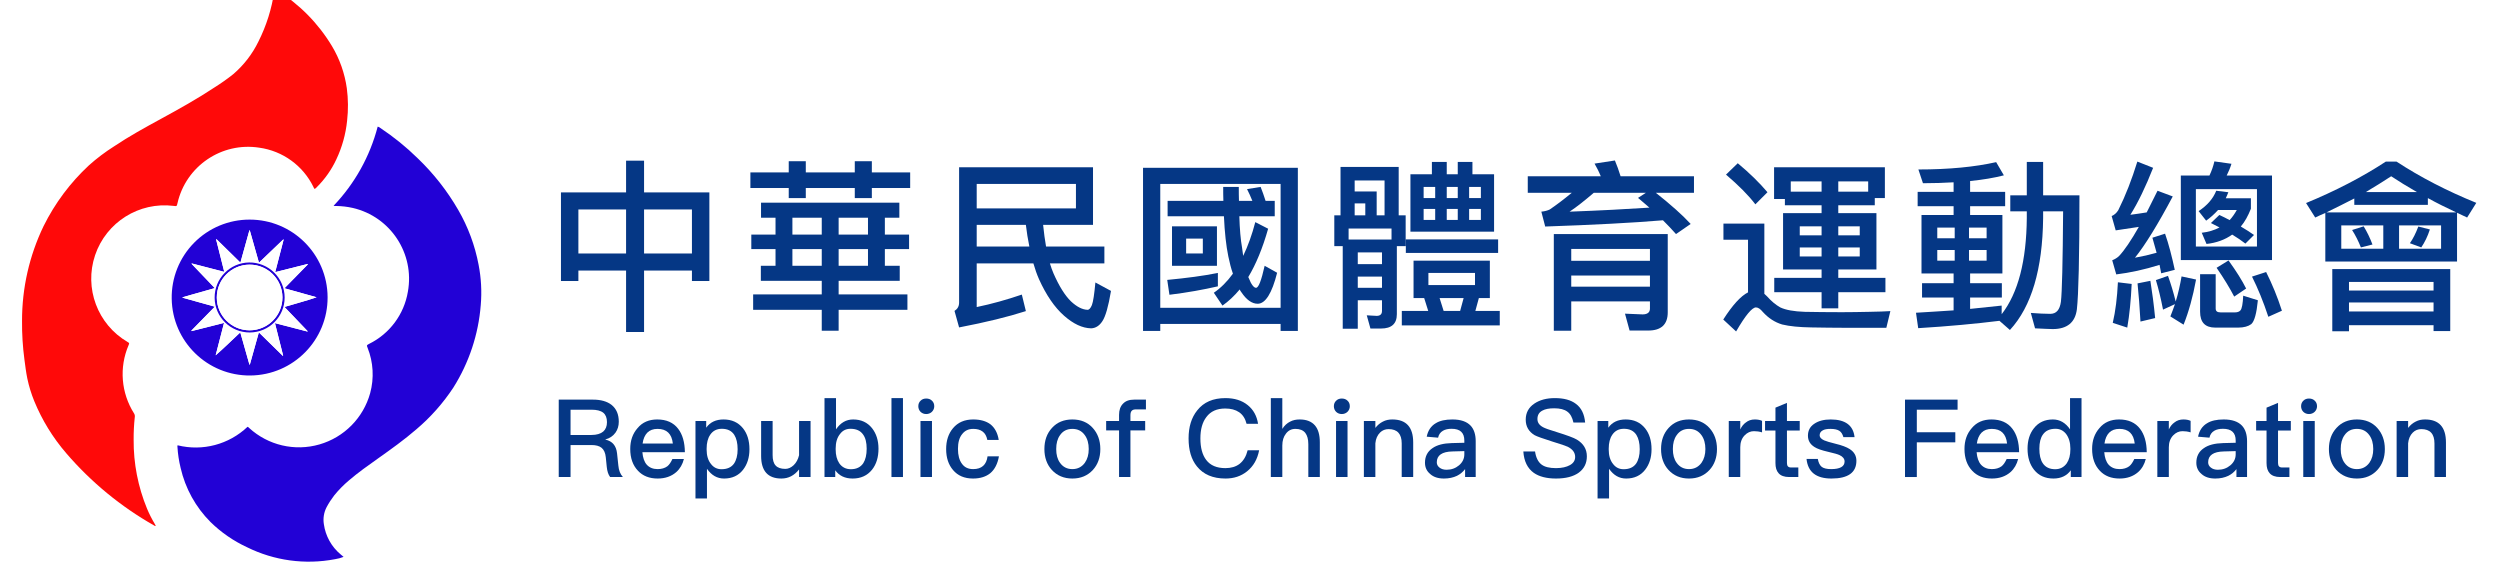 <?xml version="1.0" encoding="UTF-8"?>
<svg width="227px" height="53px" viewBox="0 0 227 53" version="1.1" xmlns="http://www.w3.org/2000/svg" xmlns:xlink="http://www.w3.org/1999/xlink">
    <title>pic_logo1</title>
    <defs>
        <filter x="-4.8%" y="-5.8%" width="109.6%" height="107.7%" filterUnits="objectBoundingBox" id="filter-1">
            <feOffset dx="0" dy="-1" in="SourceAlpha" result="shadowOffsetOuter1"></feOffset>
            <feGaussianBlur stdDeviation="0.5" in="shadowOffsetOuter1" result="shadowBlurOuter1"></feGaussianBlur>
            <feColorMatrix values="0 0 0 0 1   0 0 0 0 1   0 0 0 0 1  0 0 0 0.5 0" type="matrix" in="shadowBlurOuter1" result="shadowMatrixOuter1"></feColorMatrix>
            <feMerge>
                <feMergeNode in="shadowMatrixOuter1"></feMergeNode>
                <feMergeNode in="SourceGraphic"></feMergeNode>
            </feMerge>
        </filter>
    </defs>
    <g id="pic_logo1" stroke="none" stroke-width="1" fill="none" fill-rule="evenodd">
        <g id="编组" transform="translate(50.733, 14.572)" fill="#053785" fill-rule="nonzero">
            <g id="中華民國體育運動總會" transform="translate(0.202, 0)">
                <path d="M5.913,0.017 L5.913,2.898 L0,2.898 L0,10.944 L1.582,10.944 L1.582,9.994 L5.913,9.994 L5.913,15.574 L7.546,15.574 L7.546,9.994 L11.893,9.994 L11.893,10.944 L13.476,10.944 L13.476,2.898 L7.546,2.898 L7.546,0.017 L5.913,0.017 Z M1.582,8.445 L1.582,4.447 L5.913,4.447 L5.913,8.445 L1.582,8.445 Z M7.546,8.445 L7.546,4.447 L11.893,4.447 L11.893,8.445 L7.546,8.445 Z" id="形状"></path>
                <path d="M18.167,3.831 L18.167,5.197 L19.483,5.197 L19.483,6.729 L17.284,6.729 L17.284,8.045 L19.483,8.045 L19.483,9.561 L18.15,9.561 L18.15,10.927 L23.68,10.927 L23.68,12.16 L17.451,12.16 L17.451,13.559 L23.68,13.559 L23.68,15.458 L25.213,15.458 L25.213,13.559 L31.459,13.559 L31.459,12.16 L25.213,12.16 L25.213,10.927 L30.76,10.927 L30.76,9.561 L29.41,9.561 L29.41,8.045 L31.609,8.045 L31.609,6.729 L29.41,6.729 L29.41,5.197 L30.726,5.197 L30.726,3.831 L18.167,3.831 Z M21.015,9.561 L21.015,8.045 L23.68,8.045 L23.68,9.561 L21.015,9.561 Z M21.015,6.729 L21.015,5.197 L23.68,5.197 L23.68,6.729 L21.015,6.729 Z M25.213,5.197 L27.878,5.197 L27.878,6.729 L25.213,6.729 L25.213,5.197 Z M27.878,8.045 L27.878,9.561 L25.213,9.561 L25.213,8.045 L27.878,8.045 Z M17.201,1.083 L17.201,2.499 L20.682,2.499 L20.682,3.415 L22.231,3.415 L22.231,2.499 L26.679,2.499 L26.679,3.415 L28.228,3.415 L28.228,2.499 L31.709,2.499 L31.709,1.083 L28.228,1.083 L28.228,0.067 L26.679,0.067 L26.679,1.083 L22.231,1.083 L22.231,0.067 L20.682,0.067 L20.682,1.083 L17.201,1.083 Z" id="形状"></path>
                <path d="M37.75,9.345 L42.897,9.345 C43.047,9.861 43.213,10.344 43.413,10.794 C44.063,12.226 44.812,13.326 45.678,14.092 C46.528,14.842 47.344,15.225 48.144,15.241 C48.543,15.225 48.893,15.008 49.16,14.592 C49.443,14.175 49.709,13.259 49.943,11.843 L48.527,11.077 C48.427,12.143 48.327,12.826 48.21,13.126 C48.094,13.409 47.96,13.559 47.811,13.559 C47.344,13.542 46.844,13.292 46.311,12.793 C45.762,12.26 45.229,11.41 44.712,10.227 C44.596,9.961 44.496,9.661 44.396,9.345 L49.343,9.345 L49.343,7.812 L44.046,7.812 C43.946,7.213 43.846,6.563 43.78,5.847 L48.31,5.847 L48.31,0.616 L36.151,0.616 L36.151,12.909 C36.151,13.242 36.001,13.492 35.734,13.659 L36.151,15.158 C38.582,14.692 40.615,14.192 42.214,13.676 L41.847,12.176 C40.481,12.643 39.116,13.026 37.75,13.309 L37.75,9.345 Z M42.214,5.847 C42.297,6.53 42.397,7.179 42.53,7.812 L37.75,7.812 L37.75,5.847 L42.214,5.847 Z M46.761,2.132 L46.761,4.348 L37.75,4.348 L37.75,2.132 L46.761,2.132 Z" id="形状"></path>
                <path d="M66.91,0.666 L52.852,0.666 L52.852,15.474 L54.417,15.474 L54.417,14.842 L65.344,14.842 L65.344,15.474 L66.91,15.474 L66.91,0.666 Z M54.417,13.376 L54.417,2.132 L65.344,2.132 L65.344,13.376 L54.417,13.376 Z M55.084,3.665 L55.084,5.064 L60.197,5.064 C60.264,6.53 60.397,7.746 60.597,8.712 C60.714,9.278 60.847,9.811 61.014,10.277 C60.497,10.994 59.914,11.577 59.281,12.01 L60.064,13.176 C60.614,12.793 61.13,12.31 61.63,11.71 C61.663,11.793 61.713,11.877 61.78,11.96 C62.246,12.659 62.746,13.009 63.262,13.009 C63.962,13.009 64.562,12.06 65.028,10.194 L63.895,9.561 C63.595,10.894 63.346,11.56 63.112,11.56 C62.913,11.56 62.679,11.26 62.446,10.661 C62.429,10.644 62.413,10.611 62.413,10.577 C63.112,9.411 63.712,7.962 64.212,6.196 L63.046,5.597 C62.746,6.746 62.379,7.762 61.946,8.662 C61.913,8.429 61.88,8.195 61.846,7.929 C61.713,7.196 61.63,6.23 61.597,5.064 L64.811,5.064 L64.811,3.665 L63.979,3.665 C63.829,3.198 63.679,2.765 63.529,2.399 L62.296,2.599 C62.463,2.932 62.629,3.281 62.779,3.665 L61.563,3.665 C61.547,3.265 61.547,2.848 61.547,2.399 L60.131,2.399 C60.131,2.832 60.131,3.248 60.147,3.665 L55.084,3.665 Z M55.483,5.98 L55.483,9.561 L59.564,9.561 L59.564,5.98 L55.483,5.98 Z M58.282,8.445 L56.766,8.445 L56.766,7.096 L58.282,7.096 L58.282,8.445 Z M59.648,10.211 C58.332,10.477 56.799,10.677 55.05,10.844 L55.25,12.193 C56.883,11.993 58.348,11.727 59.648,11.427 L59.648,10.211 Z" id="形状"></path>
                <path d="M77.132,1.249 L77.132,6.463 L84.727,6.463 L84.727,1.249 L82.762,1.249 L82.762,0.133 L81.429,0.133 L81.429,1.249 L80.43,1.249 L80.43,0.133 L79.081,0.133 L79.081,1.249 L77.132,1.249 Z M83.528,5.397 L82.462,5.397 L82.462,4.397 L83.528,4.397 L83.528,5.397 Z M81.429,5.397 L80.43,5.397 L80.43,4.397 L81.429,4.397 L81.429,5.397 Z M79.38,5.397 L78.331,5.397 L78.331,4.397 L79.38,4.397 L79.38,5.397 Z M78.331,3.415 L78.331,2.399 L79.38,2.399 L79.38,3.415 L78.331,3.415 Z M80.43,2.399 L81.429,2.399 L81.429,3.415 L80.43,3.415 L80.43,2.399 Z M82.462,2.399 L83.528,2.399 L83.528,3.415 L82.462,3.415 L82.462,2.399 Z M76.715,7.163 L76.715,8.395 L85.094,8.395 L85.094,7.163 L76.715,7.163 Z M77.415,9.095 L77.415,12.493 L78.381,12.493 L78.747,13.659 L76.349,13.659 L76.349,14.975 L85.244,14.975 L85.244,13.659 L83.028,13.659 L83.345,12.493 L84.344,12.493 L84.344,9.095 L77.415,9.095 Z M80.147,13.659 L79.78,12.493 L81.962,12.493 L81.646,13.659 L80.147,13.659 Z M82.995,11.31 L78.764,11.31 L78.764,10.211 L82.995,10.211 L82.995,11.31 Z M76.066,0.583 L70.785,0.583 L70.785,4.98 L70.219,4.98 L70.219,7.779 L70.985,7.779 L70.985,15.275 L72.351,15.275 L72.351,12.693 L74.55,12.693 L74.55,13.659 C74.55,13.959 74.383,14.109 74.067,14.109 L73.167,14.059 L73.5,15.258 L74.467,15.258 C75.416,15.258 75.899,14.825 75.899,13.959 L75.899,7.779 L76.699,7.779 L76.699,4.98 L76.066,4.98 L76.066,0.583 Z M72.068,4.98 L72.068,3.898 L73.034,3.898 L73.034,4.98 L72.068,4.98 Z M74.067,4.98 L74.067,2.815 L72.068,2.815 L72.068,1.816 L74.783,1.816 L74.783,4.98 L74.067,4.98 Z M75.416,7.179 L71.518,7.179 L71.518,6.18 L75.416,6.18 L75.416,7.179 Z M72.351,11.56 L72.351,10.544 L74.55,10.544 L74.55,11.56 L72.351,11.56 Z M72.351,9.411 L72.351,8.345 L74.55,8.345 L74.55,9.411 L72.351,9.411 Z" id="形状"></path>
                <path d="M87.786,1.433 L87.786,2.932 L91.784,2.932 C91.018,3.565 90.351,4.064 89.785,4.447 C89.585,4.547 89.335,4.614 89.019,4.647 L89.369,5.997 C93.733,5.847 97.297,5.663 100.062,5.43 C100.496,5.863 100.895,6.28 101.245,6.68 L102.578,5.763 C101.845,4.964 100.779,4.014 99.413,2.932 L102.878,2.932 L102.878,1.433 L96.215,1.433 C96.048,0.899 95.882,0.433 95.698,0 L93.849,0.283 C94.049,0.633 94.249,1.016 94.416,1.433 L87.786,1.433 Z M93.783,2.932 L98.513,2.932 L97.797,3.398 C98.147,3.698 98.497,3.981 98.83,4.281 C96.764,4.414 94.349,4.547 91.584,4.647 C92.234,4.214 92.967,3.631 93.783,2.932 Z M91.734,10.444 L98.88,10.444 L98.88,11.46 L91.734,11.46 L91.734,10.444 Z M98.88,9.111 L91.734,9.111 L91.734,8.029 L98.88,8.029 L98.88,9.111 Z M91.734,12.793 L98.88,12.793 L98.88,13.459 C98.88,13.792 98.647,13.975 98.214,13.975 L96.614,13.909 L97.031,15.441 L98.73,15.441 C99.896,15.441 100.496,14.891 100.496,13.792 L100.496,6.68 L90.151,6.68 L90.151,15.458 L91.734,15.458 L91.734,12.793 Z" id="形状"></path>
                <path d="M120.212,0.616 L110.151,0.616 L110.151,3.498 L111.133,3.498 L111.133,4.064 L114.465,4.064 L114.465,4.781 L110.967,4.781 L110.967,9.894 L114.465,9.894 L114.465,10.661 L110.167,10.661 L110.167,11.96 L114.465,11.96 L114.465,13.426 L115.981,13.426 L115.981,11.96 L120.262,11.96 L120.262,10.661 L115.981,10.661 L115.981,9.894 L119.445,9.894 L119.445,4.781 L115.981,4.781 L115.981,4.064 L119.295,4.064 L119.295,3.415 L120.212,3.415 L120.212,0.616 Z M111.666,2.832 L111.666,1.899 L114.465,1.899 L114.465,2.832 L111.666,2.832 Z M115.981,1.899 L118.696,1.899 L118.696,2.832 L115.981,2.832 L115.981,1.899 Z M117.93,8.712 L115.981,8.712 L115.981,7.895 L117.93,7.895 L117.93,8.712 Z M114.465,8.712 L112.483,8.712 L112.483,7.895 L114.465,7.895 L114.465,8.712 Z M112.483,6.796 L112.483,5.98 L114.465,5.98 L114.465,6.796 L112.483,6.796 Z M115.981,5.98 L117.93,5.98 L117.93,6.796 L115.981,6.796 L115.981,5.98 Z M106.853,0.25 L105.786,1.283 C106.919,2.249 107.819,3.148 108.452,3.981 L109.551,2.882 C108.818,2.016 107.919,1.133 106.853,0.25 Z M116.514,15.191 L120.345,15.191 L120.711,13.676 C120.262,13.709 119.612,13.725 118.779,13.742 C117.93,13.759 117.097,13.775 116.297,13.775 C114.998,13.775 113.865,13.759 112.932,13.742 C111.95,13.709 111.217,13.576 110.717,13.342 C110.301,13.109 109.901,12.776 109.518,12.343 C109.434,12.26 109.351,12.176 109.268,12.11 L109.268,5.73 L105.553,5.73 L105.553,7.196 L107.785,7.196 L107.785,11.976 C107.119,12.31 106.369,13.142 105.537,14.442 L106.703,15.524 C107.552,14.059 108.152,13.342 108.502,13.342 C108.701,13.342 108.901,13.476 109.135,13.759 C109.634,14.308 110.217,14.692 110.884,14.891 C111.567,15.058 112.449,15.141 113.532,15.158 C114.598,15.175 115.598,15.191 116.514,15.191 Z" id="形状"></path>
                <path d="M133.098,0.133 L133.098,3.165 L131.599,3.165 L131.599,4.614 L133.098,4.614 L133.098,5.23 C133.065,9.111 132.315,12.026 130.816,13.959 L130.816,13.176 C129.933,13.276 128.984,13.376 127.951,13.476 L127.951,12.443 L130.833,12.443 L130.833,11.144 L127.951,11.144 L127.951,10.261 L130.883,10.261 L130.883,4.947 L127.951,4.947 L127.951,4.148 L131.133,4.148 L131.133,2.848 L127.951,2.848 L127.951,1.866 C129.1,1.749 130.117,1.582 131.016,1.349 L130.316,0.15 C128.401,0.583 126.052,0.816 123.254,0.816 L123.67,2.065 C124.653,2.065 125.586,2.032 126.452,1.982 L126.452,2.848 L123.187,2.848 L123.187,4.148 L126.452,4.148 L126.452,4.947 L123.537,4.947 L123.537,10.261 L126.452,10.261 L126.452,11.144 L123.587,11.144 L123.587,12.443 L126.452,12.443 L126.452,13.609 C125.369,13.676 124.237,13.759 123.037,13.825 L123.237,15.225 C125.986,15.058 128.451,14.825 130.616,14.558 L131.566,15.391 C133.531,13.259 134.531,9.861 134.581,5.23 L134.581,4.614 L136.396,4.614 C136.363,9.261 136.296,11.993 136.196,12.826 C136.096,13.559 135.78,13.925 135.23,13.925 C134.731,13.925 134.131,13.892 133.465,13.842 L133.848,15.241 C134.614,15.275 135.147,15.308 135.447,15.308 C136.763,15.308 137.496,14.708 137.646,13.509 C137.795,12.21 137.879,8.762 137.879,3.165 L134.581,3.165 L134.581,0.133 L133.098,0.133 Z M129.45,9.095 L127.851,9.095 L127.851,8.129 L129.45,8.129 L129.45,9.095 Z M126.552,9.095 L124.969,9.095 L124.969,8.129 L126.552,8.129 L126.552,9.095 Z M124.969,7.063 L124.969,6.097 L126.552,6.097 L126.552,7.063 L124.969,7.063 Z M127.851,6.097 L129.45,6.097 L129.45,7.063 L127.851,7.063 L127.851,6.097 Z" id="形状"></path>
                <path d="M150.582,4.947 L149.816,5.68 C150.082,5.813 150.349,5.947 150.599,6.08 C150.132,6.33 149.583,6.496 148.983,6.563 L149.416,7.579 C150.316,7.479 151.098,7.196 151.748,6.729 C152.198,6.996 152.598,7.279 152.947,7.546 L153.73,6.763 C153.38,6.513 152.981,6.263 152.531,5.997 C152.897,5.563 153.197,5.014 153.447,4.381 L153.447,3.431 L151.165,3.431 C151.248,3.248 151.332,3.065 151.398,2.882 L150.299,2.748 C150.016,3.465 149.483,4.081 148.7,4.597 L149.383,5.464 C149.783,5.18 150.132,4.864 150.465,4.497 L152.165,4.497 C151.981,4.831 151.765,5.147 151.515,5.414 C151.215,5.247 150.899,5.097 150.582,4.947 Z M141.371,11.06 C141.304,12.443 141.154,13.676 140.904,14.742 L142.22,15.175 C142.42,14.025 142.553,12.709 142.62,11.21 L141.371,11.06 Z M144.319,10.927 L143.153,11.16 C143.253,12.16 143.353,13.326 143.42,14.625 L144.752,14.308 C144.635,13.093 144.486,11.96 144.319,10.927 Z M145.652,6.646 L144.502,7.013 C144.635,7.462 144.752,7.912 144.885,8.379 C144.236,8.562 143.586,8.712 142.92,8.828 C143.836,7.696 144.985,5.83 146.351,3.265 L144.969,2.748 L143.986,4.714 C143.486,4.797 143.003,4.864 142.503,4.931 C143.203,3.814 143.886,2.399 144.569,0.666 L143.136,0.1 C142.637,1.716 142.07,3.182 141.404,4.514 C141.237,4.781 141.038,4.947 140.804,5.047 L141.171,6.346 C141.887,6.23 142.587,6.13 143.27,6.03 C142.57,7.263 141.97,8.145 141.487,8.662 C141.321,8.828 141.104,8.962 140.854,9.061 L141.221,10.344 C142.453,10.194 143.769,9.911 145.152,9.478 L145.302,10.244 L146.534,9.928 C146.268,8.695 145.985,7.596 145.652,6.646 Z M145.918,10.477 L144.819,10.86 C145.052,11.627 145.268,12.51 145.468,13.542 L146.551,13.043 C146.418,13.409 146.285,13.792 146.135,14.159 L147.334,14.908 C147.8,13.742 148.183,12.376 148.467,10.81 L147.151,10.527 C147.017,11.294 146.851,12.06 146.618,12.809 C146.418,11.993 146.185,11.21 145.918,10.477 Z M147.084,1.366 L147.084,9.045 L155.363,9.045 L155.363,1.366 L151.248,1.366 C151.415,1.033 151.565,0.683 151.681,0.3 L150.132,0.083 C150.032,0.516 149.882,0.949 149.683,1.366 L147.084,1.366 Z M153.997,7.812 L148.45,7.812 L148.45,2.599 L153.997,2.599 L153.997,7.812 Z M154.83,10.128 L153.547,10.544 C154.08,11.61 154.58,12.826 155.03,14.192 L156.262,13.642 C155.862,12.393 155.379,11.227 154.83,10.128 Z M152.281,15.175 C152.814,15.175 153.214,15.058 153.48,14.858 C153.764,14.608 153.963,13.892 154.08,12.693 L152.748,12.276 C152.714,13.009 152.631,13.459 152.498,13.609 C152.398,13.725 152.231,13.792 152.015,13.792 L150.682,13.792 C150.382,13.792 150.249,13.676 150.249,13.442 L150.249,10.327 L148.833,10.327 L148.833,13.725 C148.833,14.692 149.283,15.175 150.216,15.175 L152.281,15.175 Z M151.415,9.078 L150.332,9.744 C150.999,10.711 151.532,11.593 151.931,12.36 L153.014,11.627 C152.648,10.894 152.115,10.044 151.415,9.078 Z" id="形状"></path>
                <path d="M168.649,5.997 C168.416,6.613 168.166,7.113 167.883,7.512 L168.916,7.895 C169.232,7.429 169.499,6.879 169.698,6.263 L168.649,5.997 Z M163.685,5.98 L162.636,6.313 C162.952,6.813 163.219,7.346 163.435,7.895 L164.485,7.629 C164.252,7.013 163.985,6.463 163.685,5.98 Z M160.204,4.764 L160.204,9.178 L172.164,9.178 L172.164,4.747 C172.464,4.881 172.763,5.03 173.08,5.18 L173.913,3.848 C171.248,2.765 168.832,1.516 166.667,0.1 L165.701,0.1 C163.535,1.516 161.12,2.765 158.455,3.864 L159.288,5.18 C159.588,5.03 159.904,4.897 160.204,4.764 Z M172.097,4.714 L160.304,4.714 C161.187,4.281 162.036,3.864 162.836,3.448 L162.836,4.031 L169.515,4.031 L169.515,3.415 C170.298,3.848 171.164,4.281 172.097,4.714 Z M170.715,8.012 L166.9,8.012 L166.9,5.897 L170.715,5.897 L170.715,8.012 Z M165.468,8.012 L161.653,8.012 L161.653,5.897 L165.468,5.897 L165.468,8.012 Z M171.547,9.861 L160.837,9.861 L160.837,15.508 L162.353,15.508 L162.353,14.958 L170.032,14.958 L170.032,15.491 L171.547,15.491 L171.547,9.861 Z M162.353,13.709 L162.353,12.893 L170.032,12.893 L170.032,13.709 L162.353,13.709 Z M162.353,11.81 L162.353,11.027 L170.032,11.027 L170.032,11.81 L162.353,11.81 Z M168.516,2.865 L163.885,2.865 C164.701,2.382 165.468,1.899 166.184,1.433 C166.883,1.899 167.65,2.365 168.516,2.865 Z" id="形状"></path>
            </g>
            <g id="Republic-of-China-Sp" transform="translate(0, 21.576)">
                <path d="M0,0.138 L0,7.166 L1.073,7.166 L1.073,4.262 L2.973,4.262 C3.376,4.262 3.681,4.341 3.898,4.518 C4.104,4.695 4.232,4.971 4.272,5.364 L4.36,6.24 C4.4,6.634 4.498,6.949 4.666,7.166 L5.827,7.166 C5.591,6.91 5.453,6.565 5.414,6.132 L5.295,5.01 C5.217,4.321 4.872,3.908 4.242,3.77 L4.242,3.75 C4.626,3.652 4.931,3.445 5.158,3.13 C5.355,2.845 5.453,2.52 5.453,2.146 C5.453,1.476 5.236,0.974 4.803,0.62 C4.39,0.295 3.819,0.138 3.11,0.138 L0,0.138 Z M1.073,1.053 L2.963,1.053 C3.455,1.053 3.809,1.142 4.045,1.329 C4.262,1.506 4.38,1.791 4.38,2.185 C4.38,2.559 4.262,2.845 4.036,3.041 C3.799,3.238 3.445,3.347 2.973,3.347 L1.073,3.347 L1.073,1.053 Z" id="形状"></path>
                <path d="M8.944,1.939 C8.196,1.939 7.596,2.195 7.163,2.717 C6.71,3.228 6.493,3.858 6.493,4.616 C6.493,5.453 6.729,6.112 7.202,6.605 C7.635,7.067 8.235,7.303 8.983,7.303 C9.663,7.303 10.224,7.107 10.667,6.723 C11.021,6.408 11.247,6.004 11.365,5.532 L10.322,5.532 C10.184,5.827 10.037,6.053 9.86,6.191 C9.633,6.358 9.338,6.447 8.974,6.447 C8.56,6.447 8.235,6.309 7.999,6.053 C7.763,5.788 7.635,5.404 7.596,4.912 L11.454,4.912 C11.444,4.006 11.238,3.297 10.844,2.786 C10.411,2.215 9.771,1.939 8.944,1.939 Z M8.974,2.795 C9.8,2.795 10.263,3.238 10.361,4.124 L7.615,4.124 C7.674,3.691 7.822,3.366 8.039,3.14 C8.275,2.904 8.58,2.795 8.974,2.795 Z" id="形状"></path>
                <path d="M14.965,1.939 C14.276,1.939 13.744,2.185 13.39,2.687 L13.39,2.077 L12.416,2.077 L12.416,9.114 L13.459,9.114 L13.459,6.418 C13.872,7.008 14.384,7.303 15.014,7.303 C15.743,7.303 16.323,7.038 16.737,6.506 C17.121,6.014 17.317,5.394 17.317,4.646 C17.317,3.858 17.121,3.228 16.727,2.736 C16.294,2.205 15.713,1.939 14.965,1.939 Z M14.807,2.786 C15.319,2.786 15.693,2.963 15.939,3.337 C16.136,3.652 16.244,4.085 16.244,4.646 C16.244,5.207 16.126,5.64 15.91,5.955 C15.664,6.29 15.29,6.457 14.778,6.457 C14.384,6.457 14.069,6.299 13.833,5.994 C13.557,5.66 13.429,5.217 13.429,4.675 L13.429,4.587 C13.429,4.065 13.538,3.642 13.754,3.327 C14,2.963 14.355,2.786 14.807,2.786 Z" id="形状"></path>
                <path d="M18.377,2.077 L18.377,5.246 C18.377,6.614 18.988,7.303 20.218,7.303 C20.858,7.303 21.389,7.028 21.822,6.477 L21.822,7.166 L22.866,7.166 L22.866,2.077 L21.822,2.077 L21.822,5.187 C21.734,5.561 21.566,5.866 21.33,6.093 C21.094,6.309 20.848,6.427 20.572,6.427 C20.169,6.427 19.873,6.319 19.696,6.122 C19.509,5.925 19.421,5.61 19.421,5.177 L19.421,2.077 L18.377,2.077 Z" id="路径"></path>
                <path d="M24.132,0 L24.132,7.166 L25.107,7.166 L25.107,6.555 C25.461,7.047 25.983,7.303 26.682,7.303 C27.43,7.303 28.011,7.038 28.444,6.506 C28.837,6.014 29.034,5.374 29.034,4.597 C29.034,3.849 28.837,3.228 28.453,2.736 C28.03,2.205 27.459,1.939 26.731,1.939 C26.101,1.939 25.589,2.234 25.176,2.835 L25.176,0 L24.132,0 Z M26.495,2.786 C27.007,2.786 27.39,2.953 27.636,3.307 C27.853,3.602 27.961,4.036 27.961,4.597 C27.961,5.158 27.853,5.591 27.656,5.906 C27.41,6.27 27.036,6.457 26.524,6.457 C26.071,6.457 25.717,6.27 25.471,5.916 C25.255,5.591 25.146,5.177 25.146,4.666 L25.146,4.577 C25.146,4.026 25.274,3.583 25.55,3.248 C25.786,2.933 26.101,2.786 26.495,2.786 Z" id="形状"></path>
                <polygon id="路径" points="30.212 0 30.212 7.166 31.256 7.166 31.256 0"></polygon>
                <path d="M33.369,0.039 C33.162,0.039 32.995,0.098 32.857,0.236 C32.719,0.364 32.65,0.532 32.65,0.738 C32.65,0.935 32.719,1.112 32.857,1.25 C32.995,1.378 33.162,1.447 33.369,1.447 C33.566,1.447 33.743,1.378 33.881,1.25 C34.018,1.112 34.097,0.945 34.097,0.738 C34.097,0.532 34.028,0.364 33.89,0.236 C33.753,0.098 33.575,0.039 33.369,0.039 Z M32.847,2.077 L32.847,7.166 L33.89,7.166 L33.89,2.077 L32.847,2.077 Z" id="形状"></path>
                <path d="M37.638,1.939 C36.85,1.939 36.24,2.205 35.797,2.736 C35.384,3.228 35.177,3.858 35.177,4.626 C35.177,5.414 35.384,6.044 35.807,6.536 C36.24,7.047 36.84,7.303 37.618,7.303 C38.268,7.303 38.799,7.136 39.193,6.811 C39.586,6.477 39.852,5.965 39.97,5.286 L38.937,5.286 C38.838,6.053 38.405,6.447 37.628,6.447 C37.175,6.447 36.84,6.28 36.614,5.965 C36.368,5.64 36.25,5.187 36.25,4.616 C36.25,4.045 36.368,3.593 36.624,3.278 C36.87,2.953 37.204,2.795 37.638,2.795 C37.992,2.795 38.277,2.874 38.494,3.041 C38.71,3.199 38.848,3.455 38.917,3.799 L39.951,3.799 C39.852,3.169 39.596,2.697 39.203,2.382 C38.809,2.087 38.287,1.939 37.638,1.939 Z" id="路径"></path>
                <path d="M46.638,1.939 C45.87,1.939 45.25,2.195 44.787,2.707 C44.325,3.209 44.098,3.849 44.098,4.626 C44.098,5.394 44.325,6.034 44.777,6.526 C45.25,7.038 45.87,7.303 46.638,7.303 C47.405,7.303 48.026,7.038 48.498,6.526 C48.951,6.034 49.177,5.394 49.177,4.626 C49.177,3.849 48.941,3.209 48.488,2.707 C48.026,2.195 47.405,1.939 46.638,1.939 Z M46.638,2.795 C47.12,2.795 47.494,2.982 47.77,3.366 C48.006,3.691 48.124,4.114 48.124,4.626 C48.124,5.128 48.006,5.542 47.77,5.876 C47.494,6.25 47.12,6.447 46.638,6.447 C46.155,6.447 45.781,6.25 45.516,5.876 C45.279,5.551 45.171,5.138 45.171,4.626 C45.171,4.114 45.279,3.691 45.516,3.366 C45.781,2.982 46.155,2.795 46.638,2.795 Z" id="形状"></path>
                <path d="M52.255,0.138 C51.802,0.138 51.468,0.256 51.231,0.512 C50.995,0.748 50.877,1.093 50.877,1.526 L50.877,2.077 L49.706,2.077 L49.706,2.933 L50.877,2.933 L50.877,7.166 L51.91,7.166 L51.91,2.933 L53.249,2.933 L53.249,2.077 L51.91,2.077 L51.91,1.555 C51.91,1.368 51.95,1.23 52.029,1.152 C52.107,1.063 52.235,1.024 52.403,1.024 L53.318,1.024 L53.318,0.138 L52.255,0.138 Z" id="路径"></path>
                <path d="M60.537,0 C59.415,0 58.568,0.364 57.977,1.112 C57.446,1.772 57.19,2.618 57.19,3.662 C57.19,4.725 57.436,5.571 57.948,6.201 C58.529,6.929 59.395,7.303 60.546,7.303 C61.304,7.303 61.954,7.087 62.495,6.654 C63.076,6.191 63.44,5.551 63.598,4.734 L62.554,4.734 C62.417,5.286 62.171,5.699 61.816,5.975 C61.482,6.231 61.048,6.358 60.537,6.358 C59.749,6.358 59.168,6.112 58.794,5.62 C58.44,5.158 58.263,4.508 58.263,3.662 C58.263,2.845 58.44,2.195 58.804,1.722 C59.188,1.201 59.759,0.945 60.517,0.945 C61.029,0.945 61.442,1.053 61.777,1.28 C62.111,1.506 62.338,1.86 62.456,2.333 L63.499,2.333 C63.391,1.624 63.076,1.053 62.564,0.64 C62.033,0.207 61.354,0 60.537,0 Z" id="路径"></path>
                <path d="M64.658,0 L64.658,7.166 L65.701,7.166 L65.701,4.311 C65.701,3.868 65.809,3.504 66.036,3.219 C66.252,2.933 66.538,2.795 66.892,2.795 C67.286,2.795 67.591,2.913 67.788,3.16 C67.965,3.396 68.063,3.73 68.063,4.183 L68.063,7.166 L69.107,7.166 L69.107,4.006 C69.107,3.337 68.959,2.825 68.664,2.48 C68.349,2.116 67.886,1.939 67.276,1.939 C66.951,1.939 66.666,1.998 66.41,2.136 C66.124,2.274 65.888,2.5 65.701,2.795 L65.701,0 L64.658,0 Z" id="路径"></path>
                <path d="M71.102,0.039 C70.895,0.039 70.728,0.098 70.59,0.236 C70.452,0.364 70.383,0.532 70.383,0.738 C70.383,0.935 70.452,1.112 70.59,1.25 C70.728,1.378 70.895,1.447 71.102,1.447 C71.299,1.447 71.476,1.378 71.614,1.25 C71.751,1.112 71.83,0.945 71.83,0.738 C71.83,0.532 71.761,0.364 71.623,0.236 C71.486,0.098 71.308,0.039 71.102,0.039 Z M70.58,2.077 L70.58,7.166 L71.623,7.166 L71.623,2.077 L70.58,2.077 Z" id="形状"></path>
                <path d="M75.686,1.939 C75.371,1.939 75.085,1.998 74.829,2.136 C74.573,2.264 74.347,2.451 74.15,2.707 L74.15,2.077 L73.107,2.077 L73.107,7.166 L74.15,7.166 L74.15,4.104 C74.189,3.691 74.337,3.366 74.573,3.13 C74.79,2.913 75.056,2.815 75.351,2.815 C76.138,2.815 76.542,3.248 76.542,4.114 L76.542,7.166 L77.585,7.166 L77.585,4.026 C77.585,2.628 76.945,1.939 75.686,1.939 Z" id="路径"></path>
                <path d="M81.145,1.939 C80.515,1.939 80.004,2.047 79.629,2.284 C79.196,2.539 78.921,2.953 78.813,3.504 L79.846,3.593 C79.905,3.307 80.053,3.1 80.289,2.963 C80.486,2.845 80.752,2.786 81.076,2.786 C81.844,2.786 82.228,3.14 82.228,3.849 L82.228,4.055 L81.086,4.085 C80.338,4.104 79.748,4.252 79.334,4.547 C78.881,4.853 78.655,5.295 78.655,5.866 C78.655,6.29 78.813,6.634 79.137,6.9 C79.433,7.166 79.846,7.303 80.378,7.303 C80.83,7.303 81.224,7.215 81.559,7.057 C81.854,6.91 82.1,6.703 82.297,6.447 L82.297,7.166 L83.261,7.166 L83.261,3.917 C83.261,3.297 83.104,2.825 82.799,2.5 C82.445,2.126 81.893,1.939 81.145,1.939 Z M82.228,4.813 L82.228,5.108 C82.228,5.502 82.061,5.837 81.746,6.103 C81.431,6.368 81.057,6.506 80.614,6.506 C80.348,6.506 80.131,6.437 79.974,6.309 C79.807,6.181 79.728,6.024 79.728,5.827 C79.728,5.197 80.2,4.862 81.155,4.843 L82.228,4.813 Z" id="形状"></path>
                <path d="M90.441,0 C89.693,0 89.073,0.167 88.58,0.502 C88.059,0.856 87.803,1.339 87.803,1.959 C87.803,2.569 88.069,3.041 88.61,3.366 C88.826,3.484 89.358,3.671 90.224,3.947 C91.002,4.183 91.464,4.341 91.622,4.419 C92.065,4.646 92.291,4.951 92.291,5.345 C92.291,5.66 92.134,5.906 91.819,6.083 C91.504,6.26 91.081,6.358 90.549,6.358 C89.958,6.358 89.525,6.25 89.24,6.034 C88.925,5.797 88.728,5.394 88.649,4.843 L87.586,4.843 C87.645,5.729 87.96,6.378 88.541,6.792 C89.023,7.126 89.693,7.303 90.549,7.303 C91.435,7.303 92.124,7.126 92.616,6.772 C93.108,6.408 93.354,5.916 93.354,5.286 C93.354,4.636 93.049,4.134 92.449,3.77 C92.173,3.602 91.553,3.376 90.608,3.081 C89.949,2.884 89.545,2.736 89.388,2.648 C89.033,2.461 88.866,2.215 88.866,1.9 C88.866,1.545 89.013,1.289 89.319,1.132 C89.565,0.994 89.919,0.925 90.382,0.925 C90.913,0.925 91.307,1.024 91.582,1.23 C91.858,1.427 92.035,1.762 92.134,2.215 L93.197,2.215 C93.128,1.447 92.852,0.886 92.36,0.522 C91.897,0.167 91.258,0 90.441,0 Z" id="路径"></path>
                <path d="M96.875,1.939 C96.186,1.939 95.654,2.185 95.3,2.687 L95.3,2.077 L94.326,2.077 L94.326,9.114 L95.369,9.114 L95.369,6.418 C95.782,7.008 96.294,7.303 96.924,7.303 C97.653,7.303 98.233,7.038 98.647,6.506 C99.031,6.014 99.227,5.394 99.227,4.646 C99.227,3.858 99.031,3.228 98.637,2.736 C98.204,2.205 97.623,1.939 96.875,1.939 Z M96.717,2.786 C97.229,2.786 97.603,2.963 97.849,3.337 C98.046,3.652 98.154,4.085 98.154,4.646 C98.154,5.207 98.036,5.64 97.82,5.955 C97.574,6.29 97.2,6.457 96.688,6.457 C96.294,6.457 95.979,6.299 95.743,5.994 C95.467,5.66 95.339,5.217 95.339,4.675 L95.339,4.587 C95.339,4.065 95.448,3.642 95.664,3.327 C95.91,2.963 96.265,2.786 96.717,2.786 Z" id="形状"></path>
                <path d="M102.63,1.939 C101.862,1.939 101.242,2.195 100.779,2.707 C100.317,3.209 100.091,3.849 100.091,4.626 C100.091,5.394 100.317,6.034 100.77,6.526 C101.242,7.038 101.862,7.303 102.63,7.303 C103.398,7.303 104.018,7.038 104.49,6.526 C104.943,6.034 105.169,5.394 105.169,4.626 C105.169,3.849 104.933,3.209 104.48,2.707 C104.018,2.195 103.398,1.939 102.63,1.939 Z M102.63,2.795 C103.112,2.795 103.486,2.982 103.762,3.366 C103.998,3.691 104.116,4.114 104.116,4.626 C104.116,5.128 103.998,5.542 103.762,5.876 C103.486,6.25 103.112,6.447 102.63,6.447 C102.148,6.447 101.774,6.25 101.508,5.876 C101.272,5.551 101.163,5.138 101.163,4.626 C101.163,4.114 101.272,3.691 101.508,3.366 C101.774,2.982 102.148,2.795 102.63,2.795 Z" id="形状"></path>
                <path d="M108.602,1.939 C108.287,1.939 108.011,2.028 107.775,2.224 C107.578,2.362 107.411,2.569 107.283,2.845 L107.283,2.077 L106.239,2.077 L106.239,7.166 L107.283,7.166 L107.283,4.469 C107.283,4.026 107.411,3.662 107.676,3.386 C107.922,3.13 108.208,3.002 108.523,3.002 C108.759,3.002 109.005,3.032 109.261,3.11 L109.261,2.067 C109.084,1.978 108.857,1.939 108.602,1.939 Z" id="路径"></path>
                <path d="M111.522,0.433 L110.478,0.866 L110.478,2.077 L109.534,2.077 L109.534,2.943 L110.478,2.943 L110.478,5.896 C110.478,6.299 110.567,6.605 110.764,6.821 C110.961,7.047 111.286,7.166 111.719,7.166 L112.555,7.166 L112.555,6.299 L111.886,6.299 C111.758,6.299 111.669,6.26 111.61,6.201 C111.551,6.132 111.522,6.034 111.522,5.896 L111.522,2.943 L112.683,2.943 L112.683,2.077 L111.522,2.077 L111.522,0.433 Z" id="路径"></path>
                <path d="M115.495,1.939 C114.885,1.939 114.383,2.067 113.999,2.333 C113.615,2.589 113.428,2.953 113.428,3.415 C113.428,3.849 113.625,4.193 114.019,4.439 C114.255,4.597 114.678,4.744 115.279,4.882 C115.8,5 116.145,5.099 116.302,5.177 C116.598,5.315 116.755,5.512 116.755,5.758 C116.755,6.211 116.342,6.447 115.535,6.447 C115.141,6.447 114.865,6.378 114.688,6.25 C114.511,6.112 114.383,5.866 114.324,5.522 L113.3,5.522 C113.418,6.703 114.167,7.303 115.564,7.303 C117.07,7.303 117.828,6.762 117.828,5.689 C117.828,5.236 117.621,4.882 117.218,4.626 C116.942,4.449 116.509,4.282 115.928,4.144 C115.417,4.016 115.082,3.917 114.905,3.839 C114.629,3.711 114.491,3.563 114.491,3.386 C114.491,3.189 114.58,3.032 114.767,2.933 C114.924,2.835 115.161,2.795 115.476,2.795 C115.83,2.795 116.106,2.854 116.283,2.973 C116.45,3.081 116.568,3.268 116.647,3.543 L117.661,3.543 C117.543,2.471 116.814,1.939 115.495,1.939 Z" id="路径"></path>
                <polygon id="路径" points="122.241 0.138 122.241 7.166 123.314 7.166 123.314 4.016 126.809 4.016 126.809 3.1 123.314 3.1 123.314 1.053 127.015 1.053 127.015 0.138"></polygon>
                <path d="M130.093,1.939 C129.345,1.939 128.745,2.195 128.311,2.717 C127.859,3.228 127.642,3.858 127.642,4.616 C127.642,5.453 127.878,6.112 128.351,6.605 C128.784,7.067 129.384,7.303 130.132,7.303 C130.812,7.303 131.373,7.107 131.816,6.723 C132.17,6.408 132.396,6.004 132.514,5.532 L131.471,5.532 C131.333,5.827 131.186,6.053 131.008,6.191 C130.782,6.358 130.487,6.447 130.123,6.447 C129.709,6.447 129.384,6.309 129.148,6.053 C128.912,5.788 128.784,5.404 128.745,4.912 L132.603,4.912 C132.593,4.006 132.386,3.297 131.993,2.786 C131.56,2.215 130.92,1.939 130.093,1.939 Z M130.123,2.795 C130.949,2.795 131.412,3.238 131.51,4.124 L128.764,4.124 C128.823,3.691 128.971,3.366 129.188,3.14 C129.424,2.904 129.729,2.795 130.123,2.795 Z" id="形状"></path>
                <path d="M137.226,0 L137.226,2.835 C136.813,2.234 136.291,1.939 135.671,1.939 C134.943,1.939 134.362,2.205 133.948,2.736 C133.555,3.228 133.368,3.849 133.368,4.597 C133.368,5.374 133.565,6.014 133.958,6.506 C134.381,7.038 134.972,7.303 135.72,7.303 C136.409,7.303 136.941,7.047 137.295,6.555 L137.295,7.166 L138.269,7.166 L138.269,0 L137.226,0 Z M135.907,2.786 C136.291,2.786 136.606,2.933 136.862,3.248 C137.118,3.583 137.256,4.026 137.256,4.577 L137.256,4.666 C137.256,5.177 137.147,5.591 136.931,5.916 C136.675,6.27 136.33,6.457 135.878,6.457 C135.366,6.457 134.982,6.27 134.746,5.906 C134.539,5.591 134.441,5.158 134.441,4.597 C134.441,4.036 134.549,3.602 134.765,3.307 C135.011,2.953 135.395,2.786 135.907,2.786 Z" id="形状"></path>
                <path d="M141.682,1.939 C140.934,1.939 140.333,2.195 139.9,2.717 C139.448,3.228 139.231,3.858 139.231,4.616 C139.231,5.453 139.467,6.112 139.94,6.605 C140.373,7.067 140.973,7.303 141.721,7.303 C142.4,7.303 142.961,7.107 143.404,6.723 C143.759,6.408 143.985,6.004 144.103,5.532 L143.06,5.532 C142.922,5.827 142.774,6.053 142.597,6.191 C142.371,6.358 142.076,6.447 141.711,6.447 C141.298,6.447 140.973,6.309 140.737,6.053 C140.501,5.788 140.373,5.404 140.333,4.912 L144.192,4.912 C144.182,4.006 143.975,3.297 143.582,2.786 C143.148,2.215 142.509,1.939 141.682,1.939 Z M141.711,2.795 C142.538,2.795 143.001,3.238 143.099,4.124 L140.353,4.124 C140.412,3.691 140.56,3.366 140.776,3.14 C141.013,2.904 141.318,2.795 141.711,2.795 Z" id="形状"></path>
                <path d="M147.516,1.939 C147.201,1.939 146.925,2.028 146.689,2.224 C146.492,2.362 146.325,2.569 146.197,2.845 L146.197,2.077 L145.153,2.077 L145.153,7.166 L146.197,7.166 L146.197,4.469 C146.197,4.026 146.325,3.662 146.59,3.386 C146.837,3.13 147.122,3.002 147.437,3.002 C147.673,3.002 147.919,3.032 148.175,3.11 L148.175,2.067 C147.998,1.978 147.772,1.939 147.516,1.939 Z" id="路径"></path>
                <path d="M151.184,1.939 C150.554,1.939 150.042,2.047 149.668,2.284 C149.235,2.539 148.96,2.953 148.851,3.504 L149.885,3.593 C149.944,3.307 150.091,3.1 150.328,2.963 C150.525,2.845 150.79,2.786 151.115,2.786 C151.883,2.786 152.267,3.14 152.267,3.849 L152.267,4.055 L151.125,4.085 C150.377,4.104 149.786,4.252 149.373,4.547 C148.92,4.853 148.694,5.295 148.694,5.866 C148.694,6.29 148.851,6.634 149.176,6.9 C149.471,7.166 149.885,7.303 150.416,7.303 C150.869,7.303 151.263,7.215 151.597,7.057 C151.893,6.91 152.139,6.703 152.336,6.447 L152.336,7.166 L153.3,7.166 L153.3,3.917 C153.3,3.297 153.143,2.825 152.838,2.5 C152.483,2.126 151.932,1.939 151.184,1.939 Z M152.267,4.813 L152.267,5.108 C152.267,5.502 152.099,5.837 151.784,6.103 C151.469,6.368 151.095,6.506 150.653,6.506 C150.387,6.506 150.17,6.437 150.013,6.309 C149.845,6.181 149.767,6.024 149.767,5.827 C149.767,5.197 150.239,4.862 151.194,4.843 L152.267,4.813 Z" id="形状"></path>
                <path d="M156.112,0.433 L155.069,0.866 L155.069,2.077 L154.124,2.077 L154.124,2.943 L155.069,2.943 L155.069,5.896 C155.069,6.299 155.157,6.605 155.354,6.821 C155.551,7.047 155.876,7.166 156.309,7.166 L157.146,7.166 L157.146,6.299 L156.476,6.299 C156.348,6.299 156.26,6.26 156.201,6.201 C156.142,6.132 156.112,6.034 156.112,5.896 L156.112,2.943 L157.274,2.943 L157.274,2.077 L156.112,2.077 L156.112,0.433 Z" id="路径"></path>
                <path d="M158.924,0.039 C158.718,0.039 158.55,0.098 158.412,0.236 C158.275,0.364 158.206,0.532 158.206,0.738 C158.206,0.935 158.275,1.112 158.412,1.25 C158.55,1.378 158.718,1.447 158.924,1.447 C159.121,1.447 159.298,1.378 159.436,1.25 C159.574,1.112 159.653,0.945 159.653,0.738 C159.653,0.532 159.584,0.364 159.446,0.236 C159.308,0.098 159.131,0.039 158.924,0.039 Z M158.403,2.077 L158.403,7.166 L159.446,7.166 L159.446,2.077 L158.403,2.077 Z" id="形状"></path>
                <path d="M163.272,1.939 C162.504,1.939 161.884,2.195 161.421,2.707 C160.959,3.209 160.732,3.849 160.732,4.626 C160.732,5.394 160.959,6.034 161.411,6.526 C161.884,7.038 162.504,7.303 163.272,7.303 C164.04,7.303 164.66,7.038 165.132,6.526 C165.585,6.034 165.811,5.394 165.811,4.626 C165.811,3.849 165.575,3.209 165.122,2.707 C164.66,2.195 164.04,1.939 163.272,1.939 Z M163.272,2.795 C163.754,2.795 164.128,2.982 164.404,3.366 C164.64,3.691 164.758,4.114 164.758,4.626 C164.758,5.128 164.64,5.542 164.404,5.876 C164.128,6.25 163.754,6.447 163.272,6.447 C162.79,6.447 162.415,6.25 162.15,5.876 C161.913,5.551 161.805,5.138 161.805,4.626 C161.805,4.114 161.913,3.691 162.15,3.366 C162.415,2.982 162.79,2.795 163.272,2.795 Z" id="形状"></path>
                <path d="M169.46,1.939 C169.145,1.939 168.86,1.998 168.604,2.136 C168.348,2.264 168.121,2.451 167.924,2.707 L167.924,2.077 L166.881,2.077 L166.881,7.166 L167.924,7.166 L167.924,4.104 C167.964,3.691 168.111,3.366 168.348,3.13 C168.564,2.913 168.83,2.815 169.125,2.815 C169.913,2.815 170.316,3.248 170.316,4.114 L170.316,7.166 L171.36,7.166 L171.36,4.026 C171.36,2.628 170.72,1.939 169.46,1.939 Z" id="路径"></path>
            </g>
        </g>
        <g id="logo备份" filter="url(#filter-1)" transform="translate(2, -0)" fill-rule="nonzero">
            <path d="M22.945,0 C23.005,0.032 23.039,0.048 23.071,0.068 C25.147,1.343 26.886,3.098 28.142,5.186 C28.843,6.358 29.302,7.66 29.491,9.013 C29.62,9.991 29.629,10.981 29.517,11.961 C29.393,13.181 29.061,14.37 28.536,15.478 C28.102,16.408 27.508,17.255 26.781,17.979 C26.721,18.049 26.65,18.11 26.572,18.16 C26.519,18.105 26.479,18.038 26.454,17.966 C25.512,16.038 23.672,14.705 21.547,14.41 C18.13,13.876 14.884,16.077 14.116,19.449 C14.05,19.735 14.05,19.735 13.762,19.694 C10.625,19.306 7.647,21.176 6.635,24.17 C5.623,27.165 6.856,30.458 9.585,32.052 C9.754,32.153 9.751,32.152 9.68,32.331 C8.806,34.357 8.992,36.684 10.176,38.545 C10.235,38.643 10.258,38.76 10.239,38.873 C10.165,39.554 10.13,40.239 10.135,40.925 C10.118,43.071 10.531,45.198 11.349,47.182 C11.55,47.665 11.787,48.132 12.058,48.581 C12.085,48.626 12.11,48.673 12.132,48.722 C12.136,48.731 12.124,48.749 12.119,48.763 C12.068,48.777 12.035,48.737 11.998,48.716 C8.977,47.005 6.275,44.783 4.012,42.149 C2.798,40.741 1.819,39.146 1.113,37.427 C0.839,36.757 0.626,36.064 0.478,35.357 C0.363,34.791 0.294,34.217 0.218,33.646 C0.063,32.486 -0.009,31.316 0.001,30.146 C-0.006,27.164 0.663,24.219 1.956,21.532 C2.983,19.457 4.379,17.586 6.076,16.011 C6.788,15.375 7.551,14.799 8.358,14.289 C9.721,13.375 11.156,12.587 12.597,11.802 C14.251,10.9 15.898,9.985 17.47,8.943 C18.063,8.571 18.636,8.167 19.184,7.731 C20.14,6.911 20.917,5.903 21.466,4.771 C22.191,3.332 22.677,1.785 22.907,0.191 C22.916,0.135 22.928,0.082 22.945,0 Z" id="Path_30" fill="#FF0909"></path>
            <path d="M28.29,19.684 C30.215,17.669 31.592,15.196 32.293,12.5 C32.376,12.513 32.454,12.551 32.516,12.608 C33.741,13.422 34.886,14.35 35.936,15.381 C37.372,16.758 38.607,18.331 39.603,20.054 C40.5,21.601 41.127,23.29 41.458,25.049 C41.692,26.252 41.757,27.483 41.652,28.705 C41.442,31.364 40.589,33.931 39.167,36.188 C38.234,37.606 37.103,38.883 35.807,39.98 C34.705,40.934 33.521,41.779 32.334,42.62 C31.43,43.261 30.523,43.899 29.681,44.623 C29.198,45.03 28.754,45.482 28.355,45.972 C28.091,46.313 27.856,46.675 27.653,47.056 C27.407,47.531 27.321,48.073 27.407,48.601 C27.557,49.673 28.101,50.65 28.933,51.342 C29.012,51.416 29.095,51.481 29.197,51.565 C28.946,51.664 28.684,51.734 28.417,51.775 C25.703,52.294 22.894,51.91 20.419,50.683 C19.194,50.115 18.075,49.342 17.111,48.396 C15.765,47.047 14.826,45.346 14.401,43.489 C14.247,42.861 14.15,42.22 14.112,41.574 C14.112,41.529 14.091,41.482 14.133,41.434 C16.396,41.994 18.788,41.36 20.477,39.753 C20.543,39.769 20.579,39.822 20.625,39.862 C22.347,41.436 24.763,42.001 27.004,41.355 C29.246,40.71 30.99,38.946 31.611,36.698 C31.982,35.334 31.899,33.887 31.375,32.574 C31.286,32.344 31.287,32.347 31.513,32.225 C33.38,31.306 34.691,29.544 35.035,27.491 C35.665,24.029 33.467,20.681 30.039,19.883 C29.536,19.769 29.022,19.709 28.506,19.703 C28.433,19.714 28.359,19.707 28.29,19.684 L28.29,19.684 Z" id="Path_31" fill="#2201D6"></path>
            <path d="M20.66,20.94 C24.556,20.935 27.723,24.081 27.746,27.978 C27.768,31.874 24.636,35.055 20.74,35.095 C16.844,35.135 13.648,32.018 13.591,28.122 C13.559,26.227 14.29,24.399 15.619,23.049 C16.949,21.698 18.765,20.938 20.66,20.94 L20.66,20.94 Z M15.38,31.017 L15.396,31.059 L18.343,30.315 L17.581,33.257 C18.349,32.588 19.061,31.882 19.818,31.176 L20.647,34.097 L20.686,34.097 L21.504,31.176 L23.678,33.306 L23.708,33.281 L22.965,30.334 L25.916,31.1 L25.934,31.068 L23.826,28.865 C24.819,28.567 25.794,28.315 26.746,27.989 L23.826,27.171 L25.955,25 L25.931,24.965 L22.987,25.708 L23.753,22.756 L23.723,22.736 L21.514,24.849 L20.68,21.911 L20.646,21.911 L19.828,24.842 L17.655,22.712 L17.621,22.732 L18.364,25.682 L15.417,24.918 L15.395,24.95 L17.506,27.157 L14.577,27.987 L14.577,28.025 L17.506,28.843 L15.38,31.017 Z" id="Path_32" fill="#2201D6"></path>
            <path d="M15.383,31.015 L17.506,28.851 L14.577,28.033 L14.577,27.995 L17.506,27.165 L15.395,24.958 L15.417,24.926 L18.364,25.69 L17.621,22.741 L17.655,22.721 L19.828,24.851 L20.646,21.92 L20.68,21.92 L21.514,24.858 L23.723,22.744 L23.753,22.764 L22.987,25.716 L25.931,24.973 L25.955,25.008 L23.826,27.179 L26.746,27.997 C25.794,28.324 24.819,28.572 23.826,28.874 L25.934,31.077 L25.916,31.109 L22.965,30.343 L23.708,33.29 L23.678,33.314 L21.504,31.184 L20.686,34.105 L20.647,34.105 L19.818,31.184 C19.061,31.887 18.35,32.596 17.581,33.266 L18.343,30.323 L15.396,31.066 L15.383,31.015 Z M23.849,28.007 C23.844,26.721 23.065,25.565 21.875,25.078 C20.685,24.59 19.318,24.868 18.413,25.781 C17.507,26.695 17.241,28.063 17.739,29.249 C18.237,30.435 19.4,31.204 20.686,31.198 C22.44,31.189 23.855,29.761 23.848,28.007 L23.849,28.007 Z" id="Path_33" fill="#FFFFFF"></path>
            <path d="M23.846,28.006 C23.849,29.756 22.435,31.18 20.685,31.189 C18.934,31.199 17.505,29.792 17.489,28.041 C17.472,26.291 18.874,24.856 20.624,24.832 C21.473,24.824 22.29,25.154 22.895,25.749 C23.499,26.345 23.842,27.157 23.846,28.006 L23.846,28.006 Z M20.671,30.991 C22.317,30.987 23.648,29.649 23.644,28.003 C23.64,26.357 22.303,25.026 20.656,25.029 C19.01,25.033 17.679,26.371 17.683,28.017 C17.691,29.662 19.027,30.992 20.672,30.992 L20.671,30.991 Z" id="Path_34" fill="#2201D6"></path>
            <path d="M20.672,30.993 C19.029,30.997 17.692,29.669 17.685,28.026 C17.678,26.382 19.002,25.043 20.646,25.032 C22.289,25.021 23.632,26.342 23.647,27.986 C23.652,28.779 23.342,29.543 22.784,30.107 C22.226,30.671 21.466,30.99 20.672,30.993 Z" id="Path_35" fill="#FFFFFF"></path>
        </g>
    </g>
</svg>